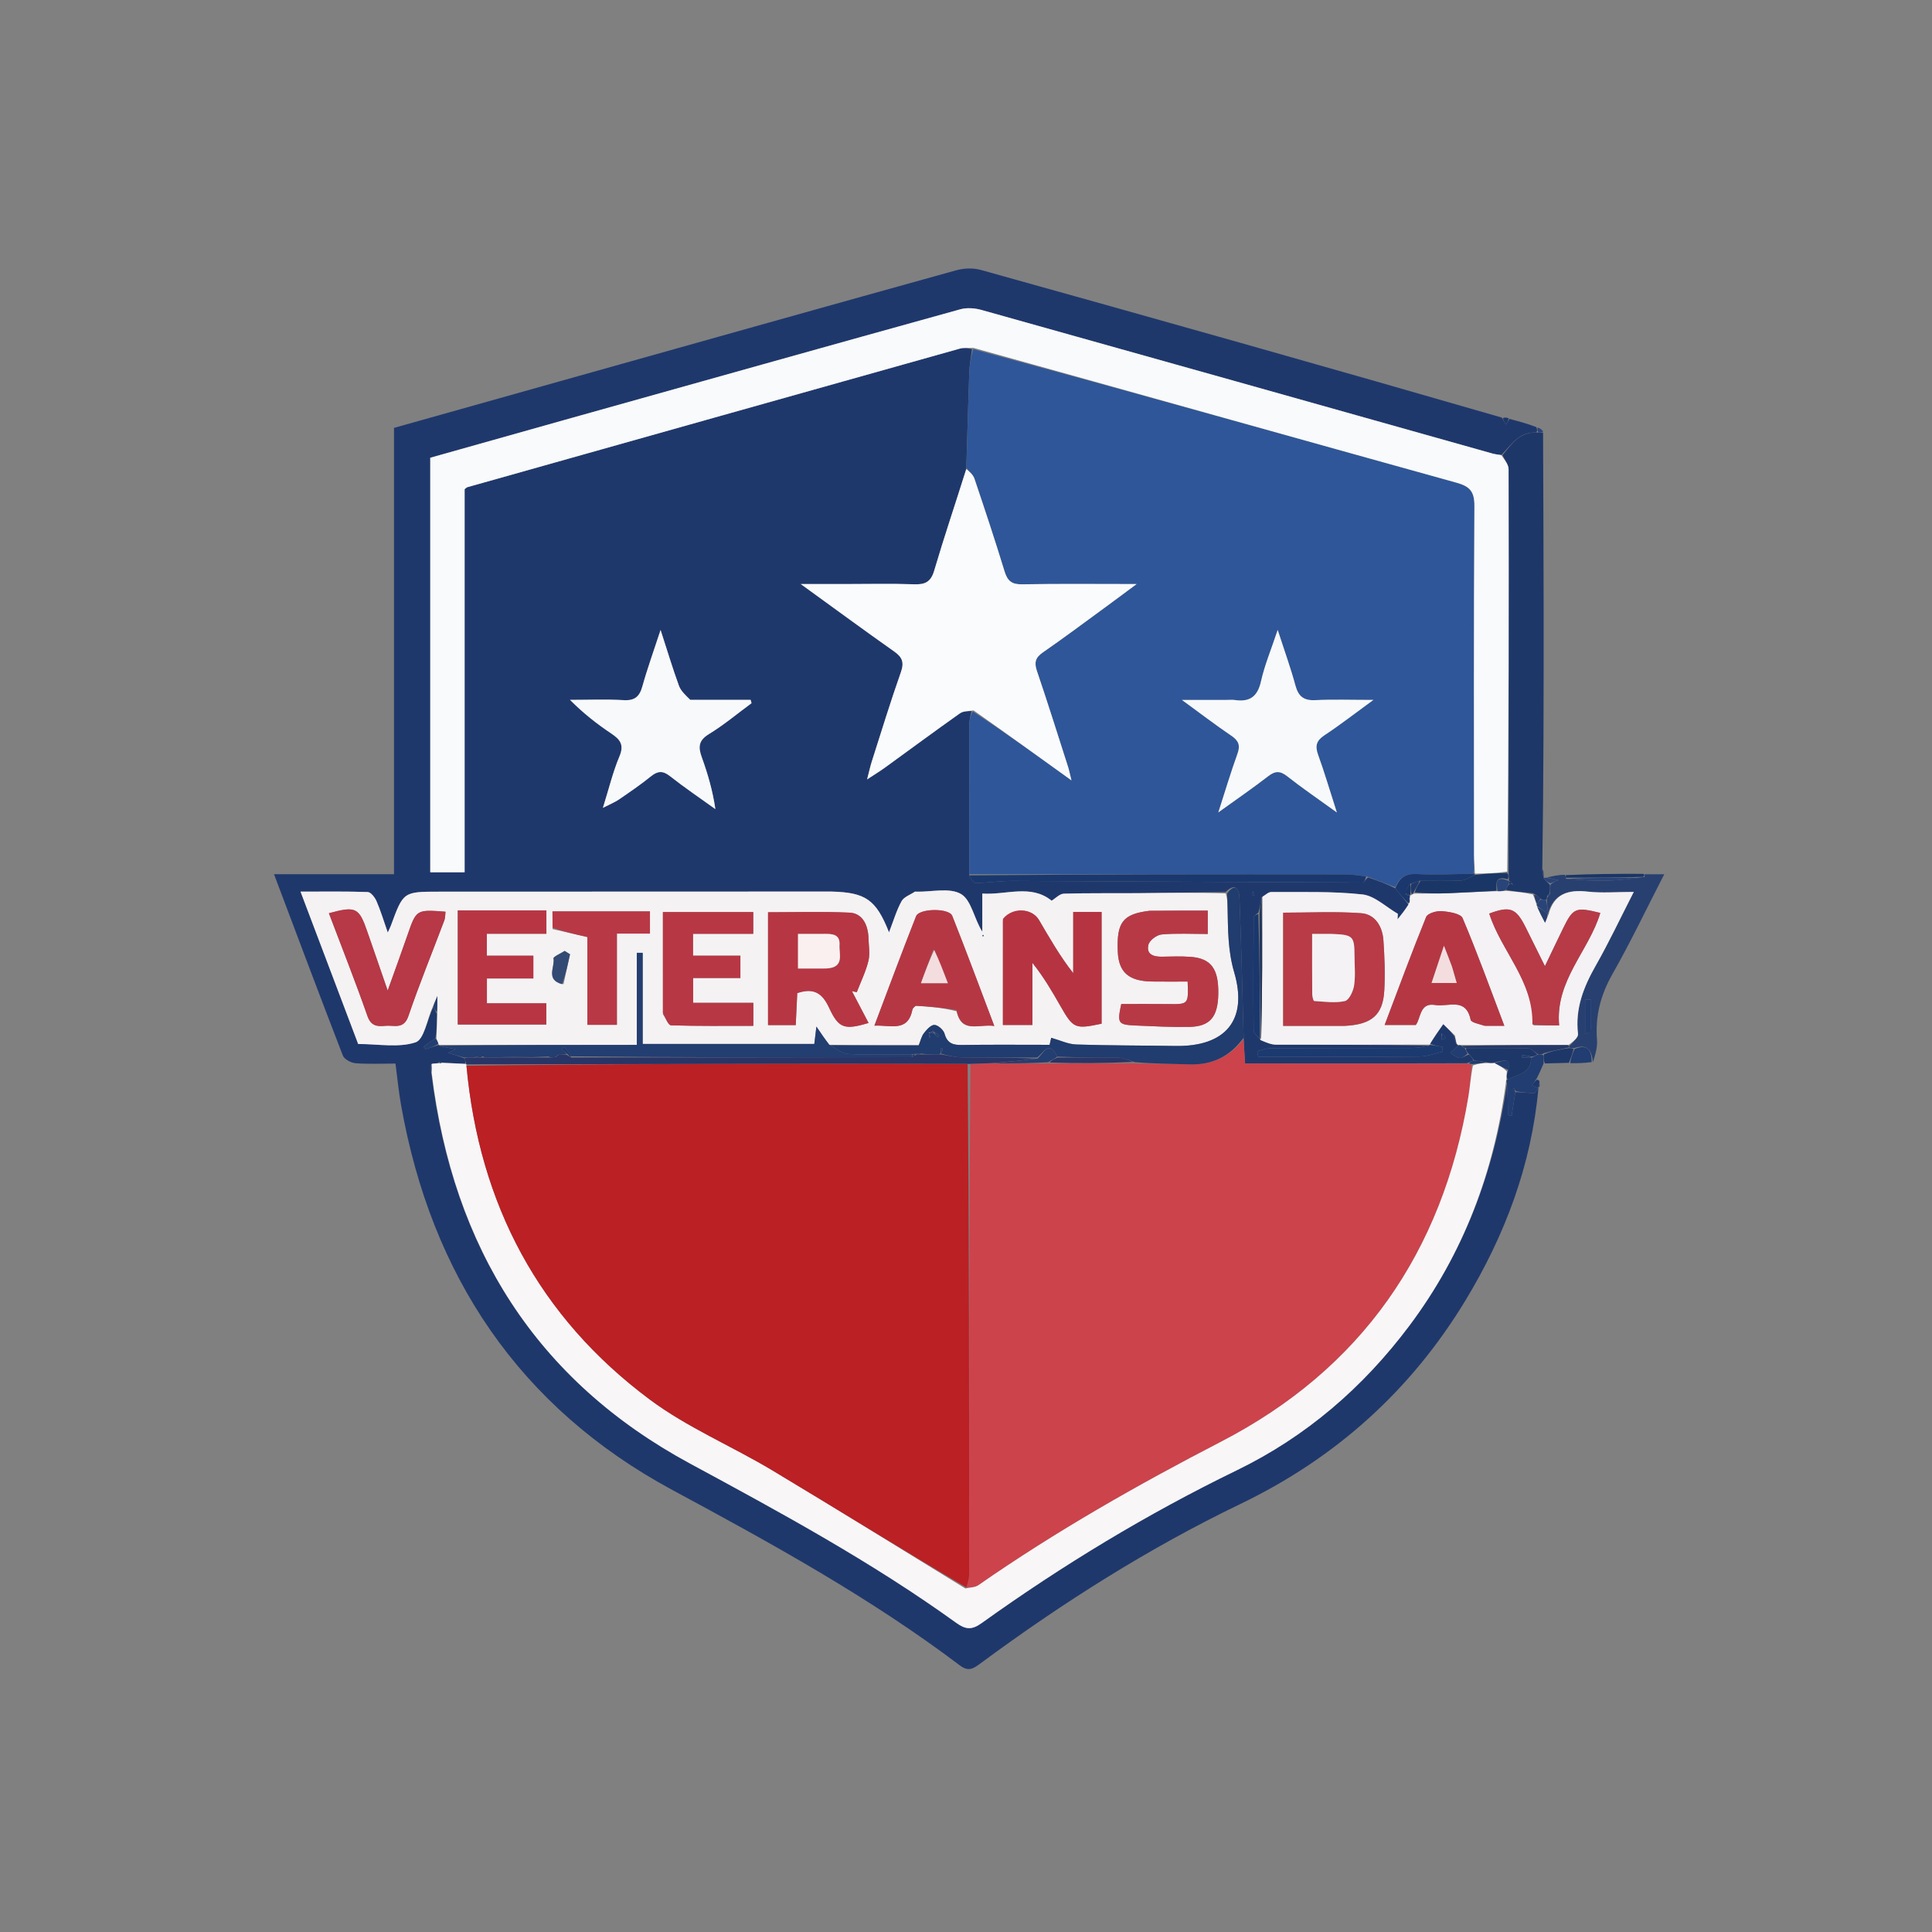 <svg version="1.1" id="Layer_1" xmlns="http://www.w3.org/2000/svg" xmlns:xlink="http://www.w3.org/1999/xlink" x="0px" y="0px"
	 width="100%" viewBox="0 0 612 612" enable-background="new 0 0 612 612" xml:space="preserve">
<rect x="0" y="0" width="612" height="612" fill="#808080" stroke="none"/>
<path fill="#1F386C" opacity="1" stroke="none" 
	d="
M487.332,344.666 
	C485.134,368.997 476.755,391.257 464.193,411.971 
	C446.901,440.482 423.109,461.867 392.997,476.375 
	C363.816,490.435 336.556,507.718 310.526,526.955 
	C308.39,528.533 306.825,529.646 304.069,527.565 
	C275.559,506.03 244.418,488.926 213.011,471.997 
	C164.488,445.843 136.61,404.109 127.034,350.003 
	C126.286,345.778 125.883,341.491 125.277,336.907 
	C120.884,336.907 116.722,337.117 112.603,336.792 
	C111.176,336.679 109.062,335.546 108.602,334.36 
	C101.28,315.458 94.175,296.472 86.801,276.922 
	C99.521,276.922 111.88,276.922 124.804,276.922 
	C124.804,229.513 124.804,182.619 124.804,135.543 
	C144.62,129.972 163.952,124.532 183.288,119.103 
	C223.148,107.911 263,96.692 302.894,85.619 
	C305.325,84.944 308.258,84.827 310.665,85.498 
	C365.594,100.817 420.482,116.281 475.697,132.264 
	C476.368,133.375 476.719,133.939 477.071,134.503 
	C477.415,133.896 477.76,133.289 478.105,132.683 
	C480.837,133.396 483.57,134.109 486.652,135.285 
	C487.007,136.161 487.012,136.574 486.592,136.991 
	C480.989,136.857 478.77,140.937 475.55,144.151 
	C474.333,143.979 473.502,143.871 472.703,143.647 
	C418.765,128.473 364.833,113.273 310.874,98.174 
	C308.775,97.587 306.25,97.406 304.185,97.978 
	C262.366,109.579 220.585,121.314 178.799,133.032 
	C164.583,137.019 150.375,141.036 136.291,145.003 
	C136.291,189.003 136.291,232.594 136.291,276.319 
	C139.973,276.319 143.371,276.319 147.177,276.319 
	C147.177,235.531 147.177,195.085 147.177,154.97 
	C147.715,154.543 147.826,154.392 147.968,154.352 
	C199.991,139.694 252.015,125.038 304.052,110.43 
	C305.279,110.086 306.656,110.28 307.897,110.623 
	C307.557,113.307 307.12,115.588 307.037,117.881 
	C306.675,127.98 306.415,138.083 306.089,148.563 
	C302.653,159.527 299.074,170.062 295.934,180.726 
	C294.87,184.339 293.072,185.207 289.585,185.085 
	C282.276,184.827 274.953,185.008 267.635,185.008 
	C263.457,185.008 259.278,185.008 253.65,185.008 
	C264.396,192.79 273.756,199.678 283.253,206.373 
	C285.821,208.184 286.474,209.814 285.371,212.939 
	C282.055,222.33 279.152,231.867 276.116,241.356 
	C275.661,242.779 275.355,244.25 274.67,246.895 
	C277.281,245.178 278.819,244.249 280.269,243.199 
	C288.207,237.447 296.089,231.617 304.089,225.953 
	C305.125,225.219 306.733,225.291 307.757,225.266 
	C307.294,227.015 307.026,228.489 307.024,229.963 
	C307.004,245.613 307.026,261.262 307.031,277.29 
	C307.691,278.382 308.368,279.72 309.023,279.709 
	C312.928,279.646 316.829,279.024 320.73,279.039 
	C357.697,279.184 394.663,279.425 431.629,279.557 
	C432.092,279.558 432.558,278.496 433.396,277.944 
	C436.513,278.98 439.257,280.002 442.006,281.405 
	C443.397,283.255 444.782,284.724 446.162,286.562 
	C445.008,288.358 443.86,289.785 442.711,291.213 
	C442.736,290.628 442.761,290.043 442.786,289.459 
	C439.055,287.321 435.481,283.761 431.561,283.328 
	C422.028,282.277 412.334,282.633 402.704,282.564 
	C401.772,282.557 400.833,283.534 399.635,284.309 
	C399.246,286.043 399.12,287.522 398.596,289.092 
	C397.827,289.681 397.132,290.177 397.128,290.678 
	C397.045,302.568 396.988,314.458 397.107,326.347 
	C397.116,327.289 398.438,328.217 399.337,329.486 
	C401.078,330.202 402.63,330.911 404.186,330.916 
	C420.448,330.976 436.711,330.922 452.703,331.222 
	C450.628,331.696 448.824,331.977 447.02,331.981 
	C432.199,332.017 417.378,331.974 402.557,332.044 
	C401.124,332.051 399.693,332.655 398.262,332.982 
	C398.36,333.57 398.458,334.159 398.557,334.747 
	C415.602,334.747 432.648,334.811 449.693,334.675 
	C452.135,334.656 454.569,333.675 457.006,333.139 
	C456.979,332.626 456.951,332.113 456.924,331.601 
	C455.584,331.381 454.244,331.162 453,330.575 
	C454.457,328.275 455.819,326.341 457.18,324.407 
	C458.416,325.611 459.652,326.815 460.652,328.229 
	C460.707,329.259 460.998,330.078 461.475,330.888 
	C461.661,330.878 461.981,331.071 461.78,331.315 
	C460.858,332.22 460.137,332.88 459.416,333.54 
	C460.405,334.108 461.35,334.995 462.397,335.139 
	C463.193,335.248 464.119,334.412 465.306,334.037 
	C466.087,334.703 466.549,335.33 466.738,335.982 
	C465.999,336.251 465.533,336.495 464.599,336.809 
	C440.925,336.879 417.719,336.879 394.405,336.879 
	C394.21,333.832 394.062,331.521 393.941,328.725 
	C393.544,313.526 393.2,298.807 392.608,284.099 
	C392.517,281.847 391.35,279.45 388.234,282.571 
	C378.796,282.663 369.786,282.839 360.776,282.923 
	C352.847,282.997 344.915,282.86 336.992,283.089 
	C335.669,283.127 334.387,284.552 333.125,285.314 
	C326.53,279.964 318.649,283.586 311.166,283.051 
	C311.166,287.499 311.166,291.321 311.166,295.142 
	C308.571,291.061 307.703,285.157 304.464,283.223 
	C300.871,281.078 295.113,282.558 290.298,282.461 
	C290.132,282.457 289.92,282.387 289.806,282.463 
	C288.349,283.436 286.329,284.114 285.579,285.484 
	C283.967,288.431 283.012,291.737 281.617,295.336 
	C277.498,284.947 274.205,282.694 263.379,282.423 
	C262.547,282.403 261.714,282.418 260.881,282.418 
	C220.254,282.43 179.626,282.44 138.999,282.458 
	C127.757,282.463 127.758,282.475 123.824,293.201 
	C123.661,293.646 123.437,294.068 122.837,295.393 
	C121.381,291.248 120.501,288.262 119.257,285.437 
	C118.739,284.262 117.474,282.608 116.497,282.573 
	C109.631,282.324 102.752,282.441 95.197,282.441 
	C101.562,299.263 107.534,315.047 113.459,330.706 
	C119.858,330.706 126.246,331.963 131.631,330.182 
	C134.368,329.277 135.298,322.906 137.24,319.111 
	C137.704,319.733 137.972,320.251 138.378,321.211 
	C138.426,324.091 138.337,326.529 137.921,328.982 
	C136.464,329.851 135.334,330.706 134.204,331.561 
	C134.412,331.825 134.62,332.089 134.828,332.353 
	C136.221,331.899 137.615,331.446 139.004,330.997 
	C139,331 139.005,330.992 139.24,331.266 
	C140.994,331.789 142.513,332.037 144.364,332.34 
	C143.359,332.831 142.648,333.179 141.945,333.522 
	C143.753,334.047 145.384,334.52 147.108,335.245 
	C147.364,335.991 147.527,336.486 147.263,336.961 
	C144.547,336.855 142.257,336.768 139.878,336.556 
	C139.475,336.259 139.225,336.337 138.66,336.742 
	C137.777,336.873 137.268,336.924 136.557,337.165 
	C136.424,338.208 136.492,339.061 136.688,340.342 
	C143.534,395.363 169.973,437.331 218.532,463.575 
	C247.412,479.182 276.161,494.792 302.812,514.003 
	C305.848,516.191 307.769,516.432 310.966,514.14 
	C336.568,495.785 363.419,479.516 391.795,465.728 
	C413.733,455.069 431.767,439.513 446.402,419.997 
	C463.58,397.092 473.301,371.229 477.377,343.291 
	C477.638,346.781 477.638,349.981 477.638,353.182 
	C478.04,353.276 478.441,353.371 478.842,353.466 
	C479.228,350.978 479.613,348.49 479.999,346.001 
	C480,346 480.002,345.999 480.329,345.951 
	C482.179,346.023 483.703,346.143 486.072,346.33 
	C485.978,346.454 486.655,345.56 487.332,344.666 
M218.238,221.68 
	C217.158,220.206 215.675,218.879 215.072,217.23 
	C213.113,211.876 211.476,206.404 209.252,199.554 
	C207.005,206.428 205.032,211.853 203.493,217.398 
	C202.587,220.661 201.1,221.987 197.567,221.785 
	C191.916,221.461 186.234,221.698 180.564,221.698 
	C184.825,225.993 189.134,229.343 193.657,232.373 
	C196.478,234.262 197.769,235.947 196.223,239.605 
	C194.156,244.496 192.915,249.736 190.983,255.9 
	C193.309,254.704 194.786,254.128 196.059,253.255 
	C199.486,250.902 202.934,248.555 206.163,245.946 
	C208.323,244.202 209.92,244.041 212.214,245.849 
	C216.869,249.515 221.795,252.837 226.61,256.3 
	C225.752,250.438 224.191,245.096 222.301,239.874 
	C221.145,236.678 221.226,234.57 224.561,232.538 
	C229.294,229.653 233.585,226.042 238.065,222.741 
	C237.968,222.393 237.871,222.044 237.774,221.695 
	C231.555,221.695 225.336,221.695 218.238,221.68 
M456.654,327.386 
	C456.643,328.036 456.632,328.685 456.621,329.335 
	C457.065,329.195 457.509,329.056 457.953,328.916 
	C457.704,328.371 457.456,327.826 456.654,327.386 
M396.798,282.39 
	C396.794,282.785 396.789,283.18 396.785,283.575 
	C396.949,283.577 397.256,283.589 397.256,283.578 
	C397.287,283.185 397.288,282.79 396.798,282.39 
z"/>
<path fill="#1D3769" opacity="1" stroke="none" 
	d="
M475.951,144.161 
	C478.77,140.937 480.989,136.857 486.888,136.996 
	C488.004,137.005 488.399,137.013 488.794,137.02 
	C488.858,155.123 488.96,173.226 488.976,191.329 
	C489.002,218.906 488.969,246.483 488.56,274.587 
	C488.452,276.063 488.745,277.014 489.039,277.964 
	C489.039,277.964 489,278 489.019,278.317 
	C489.692,279.089 490.347,279.545 491,280.378 
	C490.999,281.506 490.999,282.259 490.78,283.113 
	C490.289,283.41 490.111,283.67 490.018,284.254 
	C490.003,284.686 489.997,284.859 489.657,285.023 
	C488.879,285.009 488.435,285.004 487.95,284.676 
	C487.263,283.907 486.616,283.462 485.577,282.937 
	C482.45,282.632 479.714,282.406 476.996,281.86 
	C477.336,281.024 477.658,280.508 478.235,279.995 
	C478.66,279.998 478.83,279.999 479.054,280.139 
	C479.194,280.328 479.28,280.378 479.366,280.428 
	C479.244,280.285 479.122,280.143 478.892,279.782 
	C478.587,279.292 478.328,279.105 478.004,279.002 
	C478,279.001 477.999,278.993 477.987,278.577 
	C477.933,277.608 477.89,277.055 477.882,276.066 
	C477.931,233.303 477.965,190.976 477.874,148.649 
	C477.871,147.152 476.62,145.657 475.951,144.161 
z"/>
<path fill="#284070" opacity="1" stroke="none" 
	d="
M490.998,283.011 
	C490.999,282.259 490.999,281.506 491.177,280.184 
	C492.122,279.341 492.891,279.067 493.659,278.794 
	C492.43,278.519 491.201,278.245 489.972,277.971 
	C491.773,277.547 493.574,277.124 495.692,277.093 
	C496.008,277.672 496.006,277.858 496.068,278.37 
	C500.51,278.796 504.893,279.053 509.268,278.948 
	C513.174,278.855 517.071,278.362 520.978,277.766 
	C520.982,277.302 520.98,277.116 520.978,276.93 
	C522.875,276.93 524.772,276.93 527.188,276.93 
	C521.583,287.827 516.528,298.423 510.75,308.609 
	C506.999,315.22 505.283,321.912 505.888,329.43 
	C506.083,331.847 505.251,334.346 504.612,336.477 
	C504.156,332.691 502.913,330.613 498.653,332.009 
	C497.88,332.004 497.439,332.003 496.996,331.791 
	C496.995,331.581 496.994,331.16 497.414,331.057 
	C498.549,329.801 499.99,328.563 499.866,327.511 
	C498.917,319.491 501.641,312.622 505.51,305.824 
	C509.673,298.508 513.263,290.866 517.527,282.536 
	C512.074,282.536 507.439,282.947 502.907,282.436 
	C496.702,281.738 492.201,283.134 490.386,289.276 
	C490.166,287.555 490.078,286.293 489.99,285.032 
	C489.997,284.859 490.003,284.686 490.231,284.147 
	C490.717,283.583 490.899,283.326 490.998,283.011 
M504.001,326.006 
	C504.001,322.886 504.001,319.767 504.001,316.648 
	C503.374,316.654 502.746,316.66 502.119,316.667 
	C502.119,320.264 502.119,323.86 502.119,327.457 
	C502.74,327.253 503.36,327.049 504.001,326.006 
M522.483,279.586 
	C522.483,279.586 522.417,279.475 522.483,279.586 
z"/>
<path fill="#213D71" opacity="1" stroke="none" 
	d="
M479.999,346.002 
	C479.613,348.49 479.228,350.978 478.842,353.466 
	C478.441,353.371 478.04,353.276 477.638,353.182 
	C477.638,349.981 477.638,346.781 477.322,343.033 
	C477.07,342.321 477.136,342.157 477.587,341.992 
	C480.962,340.312 485.166,339.854 485,335 
	C485,335 485,334.999 485.299,334.98 
	C486.067,334.64 486.536,334.32 487.337,334 
	C488.11,334 488.552,333.999 488.995,334.356 
	C488.986,335.427 488.975,336.141 488.965,336.855 
	C488.35,338.307 487.735,339.758 486.786,341.635 
	C486.062,342.637 485.671,343.214 485.281,343.791 
	C485.946,344.091 486.611,344.392 487.276,344.692 
	C487.276,344.692 487.315,344.718 487.323,344.692 
	C486.655,345.56 485.978,346.454 486.072,346.33 
	C483.703,346.143 482.179,346.023 480.316,345.71 
	C479.859,345.241 479.741,344.965 479.623,344.689 
	C479.499,344.776 479.375,344.863 479.251,344.951 
	C479.5,345.301 479.749,345.652 479.999,346.002 
z"/>
<path fill="#1D3769" opacity="1" stroke="none" 
	d="
M489.412,336.865 
	C488.975,336.141 488.986,335.427 489.079,333.971 
	C491.774,332.82 494.386,332.411 496.998,332.001 
	C497.439,332.003 497.88,332.004 498.464,332.284 
	C498.066,333.932 497.525,335.302 496.984,336.671 
	C494.609,336.739 492.234,336.807 489.412,336.865 
z"/>
<path fill="#213D71" opacity="1" stroke="none" 
	d="
M497.417,336.772 
	C497.525,335.302 498.066,333.932 498.795,332.288 
	C502.913,330.613 504.156,332.691 504.197,336.421 
	C501.989,336.754 499.92,336.813 497.417,336.772 
z"/>
<path fill="#1A3666" opacity="1" stroke="none" 
	d="
M520.523,276.814 
	C520.98,277.116 520.982,277.302 520.513,277.756 
	C512.03,278.03 504.017,278.037 496.005,278.044 
	C496.006,277.858 496.008,277.672 496.017,277.207 
	C504.04,276.852 512.054,276.775 520.523,276.814 
z"/>
<path fill="#294478" opacity="1" stroke="none" 
	d="
M489.738,278.021 
	C491.201,278.245 492.43,278.519 493.659,278.794 
	C492.891,279.067 492.122,279.341 491.178,279.808 
	C490.347,279.545 489.692,279.089 489.039,278.298 
	C489.04,277.963 489.505,278.07 489.738,278.021 
z"/>
<path fill="#1D3769" opacity="1" stroke="none" 
	d="
M477.899,132.482 
	C477.76,133.289 477.415,133.896 477.071,134.503 
	C476.719,133.939 476.368,133.375 476.009,132.473 
	C476.566,132.184 477.13,132.233 477.899,132.482 
z"/>
<path fill="#1F386C" opacity="1" stroke="none" 
	d="
M487.256,344.677 
	C486.611,344.392 485.946,344.091 485.281,343.791 
	C485.671,343.214 486.062,342.637 486.832,341.991 
	C487.469,342.126 487.726,342.331 487.674,342.99 
	C487.346,343.836 487.327,344.227 487.308,344.618 
	C487.308,344.618 487.236,344.663 487.256,344.677 
z"/>
<path fill="#294478" opacity="1" stroke="none" 
	d="
M489.063,277.589 
	C488.745,277.014 488.452,276.063 488.48,275.048 
	C488.897,275.727 488.992,276.47 489.063,277.589 
z"/>
<path fill="#294478" opacity="1" stroke="none" 
	d="
M488.857,136.693 
	C488.399,137.013 488.004,137.005 487.313,136.993 
	C487.012,136.574 487.007,136.161 486.998,135.437 
	C487.637,135.54 488.279,135.954 488.857,136.693 
z"/>
<path fill="#213D71" opacity="1" stroke="none" 
	d="
M487.548,344.43 
	C487.327,344.227 487.346,343.836 487.585,343.235 
	C487.799,343.431 487.794,343.836 487.548,344.43 
z"/>
<path fill="#2F5698" opacity="1" stroke="none" 
	d="
M307.037,276.911 
	C307.026,261.262 307.004,245.613 307.024,229.963 
	C307.026,228.489 307.294,227.015 308.093,225.322 
	C318.671,232.256 328.595,239.409 339.414,247.207 
	C338.869,245.024 338.661,243.936 338.325,242.889 
	C335.074,232.759 331.894,222.605 328.47,212.534 
	C327.56,209.858 327.987,208.303 330.319,206.688 
	C336.611,202.332 342.748,197.753 348.931,193.241 
	C352.33,190.761 355.697,188.237 360.059,185.007 
	C347.052,185.007 335.422,184.876 323.798,185.091 
	C320.532,185.152 319.153,184.056 318.225,181.016 
	C315.217,171.162 311.967,161.38 308.671,151.618 
	C308.237,150.333 306.989,149.323 306.118,148.185 
	C306.415,138.083 306.675,127.98 307.037,117.881 
	C307.12,115.588 307.557,113.307 308.276,110.597 
	C359.611,124.451 410.488,138.778 461.418,152.914 
	C465.646,154.088 467.077,155.739 467.049,160.305 
	C466.817,197.104 466.91,233.906 466.924,270.707 
	C466.925,272.698 467.11,274.69 466.734,276.772 
	C460.448,276.896 454.623,277.181 448.83,276.868 
	C445.307,276.678 443.268,277.977 442,281.024 
	C439.257,280.002 436.513,278.98 433.093,277.658 
	C430.102,277.226 427.79,276.981 425.476,276.979 
	C385.997,276.938 346.517,276.928 307.037,276.911 
M387.773,221.725 
	C383.751,221.725 379.729,221.725 374.409,221.725 
	C380.43,226.116 385.158,229.744 390.085,233.078 
	C392.412,234.652 392.944,236.164 391.975,238.833 
	C389.901,244.546 388.175,250.386 385.93,257.339 
	C391.877,253.055 396.922,249.603 401.745,245.865 
	C403.996,244.121 405.561,244.169 407.798,245.934 
	C412.523,249.66 417.512,253.051 423.478,257.365 
	C421.232,250.381 419.556,244.676 417.538,239.095 
	C416.515,236.267 416.986,234.597 419.563,232.896 
	C424.454,229.667 429.091,226.051 435.043,221.715 
	C427.834,221.715 422.229,221.513 416.648,221.786 
	C413.014,221.964 411.296,220.631 410.355,217.144 
	C408.861,211.606 406.891,206.197 404.737,199.541 
	C402.647,205.824 400.581,210.728 399.443,215.839 
	C398.356,220.714 395.829,222.449 391.136,221.742 
	C390.323,221.62 389.476,221.725 387.773,221.725 
z"/>
<path fill="#CC434B" opacity="1" stroke="none" 
	d="
M393.915,329.21 
	C394.062,331.521 394.21,333.832 394.405,336.879 
	C417.719,336.879 440.925,336.879 464.879,336.916 
	C465.817,337.015 466.007,337.078 466.189,337.578 
	C465.841,341.155 465.658,344.32 465.139,347.429 
	C456.927,396.664 431.257,433.695 386.822,456.677 
	C360.294,470.398 334.448,485.083 309.939,502.135 
	C308.845,502.896 307.186,502.845 306.115,502.88 
	C306.634,501.298 306.996,500.008 306.996,498.717 
	C307.009,444.859 306.989,391.001 307.414,337.078 
	C309.932,336.935 312.008,336.856 314.54,336.846 
	C320.662,336.866 326.328,336.816 332.457,336.841 
	C341.611,336.864 350.302,336.813 359.457,336.83 
	C365.53,336.978 371.142,336.974 376.747,337.159 
	C383.841,337.393 389.536,334.762 393.915,329.21 
z"/>
<path fill="#F5F2F3" opacity="1" stroke="none" 
	d="
M137.045,319.006 
	C135.298,322.906 134.368,329.277 131.631,330.182 
	C126.246,331.963 119.858,330.706 113.459,330.706 
	C107.534,315.047 101.562,299.263 95.197,282.441 
	C102.752,282.441 109.631,282.324 116.497,282.573 
	C117.474,282.608 118.739,284.262 119.257,285.437 
	C120.501,288.262 121.381,291.248 122.837,295.393 
	C123.437,294.068 123.661,293.646 123.824,293.201 
	C127.758,282.475 127.757,282.463 138.999,282.458 
	C179.626,282.44 220.254,282.43 260.881,282.418 
	C261.714,282.418 262.547,282.403 263.379,282.423 
	C274.205,282.694 277.498,284.947 281.617,295.336 
	C283.012,291.737 283.967,288.431 285.579,285.484 
	C286.329,284.114 288.349,283.436 289.806,282.463 
	C289.92,282.387 290.132,282.457 290.298,282.461 
	C295.113,282.558 300.871,281.078 304.464,283.223 
	C307.703,285.157 308.571,291.061 311.166,295.142 
	C311.166,291.321 311.166,287.499 311.166,283.051 
	C318.649,283.586 326.53,279.964 333.125,285.314 
	C334.387,284.552 335.669,283.127 336.992,283.089 
	C344.915,282.86 352.847,282.997 360.776,282.923 
	C369.786,282.839 378.796,282.663 388.292,282.992 
	C388.806,284.787 388.832,286.116 388.861,287.445 
	C389.012,294.336 388.92,301.044 390.951,307.974 
	C395.405,323.17 388.182,331.601 372.324,331.335 
	C361.859,331.159 351.387,331.213 340.929,330.866 
	C338.356,330.781 335.823,329.534 332.994,328.744 
	C333.015,328.651 332.758,329.774 332.484,330.967 
	C322.954,330.967 313.814,330.878 304.677,331.02 
	C301.833,331.065 300.051,330.471 299.197,327.425 
	C298.862,326.23 297.137,324.702 295.998,324.663 
	C294.9,324.624 293.548,326.157 292.667,327.281 
	C291.898,328.262 291.629,329.635 291.026,331.112 
	C281.59,331.112 272.296,331.112 262.701,330.946 
	C261.257,329.092 260.114,327.403 258.615,325.191 
	C258.328,327.56 258.138,329.129 257.949,330.686 
	C239.978,330.686 222.231,330.686 203.585,330.686 
	C203.585,320.907 203.585,311.368 203.585,301.828 
	C202.965,301.827 202.345,301.826 201.725,301.826 
	C201.725,311.368 201.725,320.91 201.725,330.992 
	C180.181,330.992 159.593,330.992 139.005,330.992 
	C139.005,330.992 139,331 138.873,330.66 
	C138.58,329.869 138.414,329.418 138.248,328.968 
	C138.337,326.529 138.426,324.091 138.531,320.906 
	C138.547,319.079 138.547,317.998 138.547,315.534 
	C137.701,317.49 137.373,318.248 137.045,319.006 
M275.047,296.029 
	C274.675,292.323 272.834,289.267 269.099,289.096 
	C260.555,288.707 251.981,288.973 243.292,288.973 
	C243.292,301.004 243.292,312.731 243.292,324.718 
	C246.304,324.718 249.036,324.718 252.066,324.718 
	C252.238,321.094 252.397,317.71 252.545,314.591 
	C257.888,312.77 260.548,314.718 262.646,319.257 
	C265.684,325.833 267.559,326.289 275.137,324.051 
	C273.368,320.669 271.618,317.323 269.868,313.977 
	C270.38,314.082 270.892,314.187 271.403,314.292 
	C272.671,310.992 274.273,307.772 275.093,304.364 
	C275.659,302.016 275.144,299.407 275.047,296.029 
M317.689,291.575 
	C317.689,302.515 317.689,313.456 317.689,324.684 
	C320.931,324.684 323.661,324.684 327.036,324.684 
	C327.036,317.977 327.036,311.49 327.036,305.004 
	C330.598,309.446 333.247,314.009 335.864,318.592 
	C339.995,325.826 340.493,326.057 348.952,324.28 
	C348.952,312.598 348.952,300.874 348.952,288.875 
	C345.925,288.875 343.209,288.875 339.961,288.875 
	C339.961,295.536 339.961,301.899 339.961,308.262 
	C335.691,302.822 332.459,297.106 329.132,291.446 
	C326.903,287.656 320.758,287.24 317.689,291.575 
M363.833,288.54 
	C355.647,289.565 353.683,292.167 354.079,301.466 
	C354.357,307.979 357.544,310.799 364.872,310.917 
	C368.661,310.978 372.451,310.928 376.21,310.928 
	C376.49,318.18 376.49,318.142 369.969,318.061 
	C365.03,317.999 360.091,318.048 355.179,318.048 
	C353.86,324.177 354.119,324.616 359.802,324.854 
	C365.449,325.091 371.106,325.409 376.751,325.291 
	C383.315,325.153 385.773,322.162 385.916,314.918 
	C386.075,306.908 383.644,303.563 377.072,303.095 
	C374.093,302.882 371.086,302.991 368.094,303.051 
	C365.405,303.105 363.031,302.326 363.785,299.266 
	C364.128,297.87 366.429,296.144 367.97,296.006 
	C372.717,295.582 377.525,295.851 382.584,295.851 
	C382.584,293.281 382.584,291.197 382.584,288.454 
	C376.509,288.454 370.565,288.454 363.833,288.54 
M209.993,321.283 
	C210.852,322.507 211.678,324.766 212.575,324.794 
	C221.171,325.063 229.779,324.955 238.634,324.955 
	C238.634,322.387 238.634,320.339 238.634,317.667 
	C232.126,317.667 225.901,317.667 219.56,317.667 
	C219.56,314.83 219.56,312.624 219.56,309.803 
	C224.804,309.803 229.684,309.803 234.534,309.803 
	C234.534,307.246 234.534,305.317 234.534,302.742 
	C229.385,302.742 224.513,302.742 219.523,302.742 
	C219.523,300.175 219.523,298.267 219.523,295.804 
	C226.056,295.804 232.282,295.804 238.606,295.804 
	C238.606,293.16 238.606,291.08 238.606,288.913 
	C228.955,288.913 219.611,288.913 209.988,288.913 
	C209.988,299.731 209.988,310.029 209.993,321.283 
M161.461,288.396 
	C156.006,288.396 150.552,288.396 145.013,288.396 
	C145.013,300.864 145.013,312.728 145.013,324.543 
	C154.654,324.543 163.851,324.543 173.05,324.543 
	C173.05,322.17 173.05,320.245 173.05,317.819 
	C166.672,317.819 160.594,317.819 154.237,317.819 
	C154.237,315.084 154.237,312.853 154.237,309.947 
	C159.253,309.947 164.128,309.947 168.946,309.947 
	C168.946,307.318 168.946,305.371 168.946,302.744 
	C163.868,302.744 159.004,302.744 154.223,302.744 
	C154.223,300.125 154.223,298.2 154.223,295.789 
	C160.605,295.789 166.693,295.789 173.082,295.789 
	C173.082,293.223 173.082,291.151 173.082,288.397 
	C169.337,288.397 165.89,288.397 161.461,288.396 
M303.078,320.348 
	C304.542,327.568 310.053,324.27 314.963,325 
	C310.398,312.96 306.164,301.475 301.64,290.106 
	C300.636,287.584 291.181,287.71 290.182,290.239 
	C285.692,301.606 281.457,313.073 276.98,324.901 
	C282.072,324.628 287.572,327.097 289.02,319.862 
	C289.121,319.359 289.883,318.588 290.3,318.612 
	C294.486,318.845 298.663,319.218 303.078,320.348 
M116.355,295.169 
	C113.735,287.435 112.781,286.952 104.183,289.282 
	C108.294,300.14 112.568,310.909 116.389,321.835 
	C117.543,325.133 119.596,325.189 122.114,324.945 
	C124.802,324.684 127.885,326.215 129.376,321.845 
	C132.856,311.645 136.95,301.655 140.747,291.562 
	C141.064,290.718 141.007,289.734 141.126,288.799 
	C131.851,288.085 131.881,288.096 129.051,296.278 
	C127.159,301.749 125.165,307.186 122.808,313.78 
	C120.435,306.877 118.548,301.387 116.355,295.169 
M175.05,294.304 
	C178.512,295.097 181.973,295.891 186.064,296.828 
	C186.064,305.84 186.064,315.209 186.064,324.642 
	C189.377,324.642 192.101,324.642 195.415,324.642 
	C195.415,314.941 195.415,305.565 195.415,295.742 
	C199.265,295.742 202.524,295.742 205.886,295.742 
	C205.886,293.177 205.886,291.091 205.886,288.708 
	C195.553,288.708 185.5,288.708 175.009,288.708 
	C175.009,290.491 175.009,291.954 175.05,294.304 
M178.505,311.758 
	C179.191,308.601 179.877,305.444 180.563,302.287 
	C180,301.934 179.436,301.581 178.873,301.227 
	C177.63,302.032 175.236,303.047 175.339,303.607 
	C175.843,306.372 172.7,310.33 178.505,311.758 
M311.343,296.692 
	C311.433,296.603 311.589,296.518 311.596,296.423 
	C311.603,296.328 311.461,296.221 311.385,296.12 
	C311.294,296.209 311.203,296.298 311.343,296.692 
z"/>
<path fill="#F8FAFB" opacity="1" stroke="none" 
	d="
M467.21,276.681 
	C467.11,274.69 466.925,272.698 466.924,270.707 
	C466.91,233.906 466.817,197.104 467.049,160.305 
	C467.077,155.739 465.646,154.088 461.418,152.914 
	C410.488,138.778 359.611,124.451 308.342,110.199 
	C306.656,110.28 305.279,110.086 304.052,110.43 
	C252.015,125.038 199.991,139.694 147.968,154.352 
	C147.826,154.392 147.715,154.543 147.177,154.97 
	C147.177,195.085 147.177,235.531 147.177,276.319 
	C143.371,276.319 139.973,276.319 136.291,276.319 
	C136.291,232.594 136.291,189.003 136.291,145.003 
	C150.375,141.036 164.583,137.019 178.799,133.032 
	C220.585,121.314 262.366,109.579 304.185,97.978 
	C306.25,97.406 308.775,97.587 310.874,98.174 
	C364.833,113.273 418.765,128.473 472.703,143.647 
	C473.502,143.871 474.333,143.979 475.55,144.151 
	C476.62,145.657 477.871,147.152 477.874,148.649 
	C477.965,190.976 477.931,233.303 477.438,276.104 
	C473.694,276.642 470.428,276.706 467.183,276.752 
	C467.203,276.734 467.21,276.681 467.21,276.681 
z"/>
<path fill="#F8F6F7" opacity="1" stroke="none" 
	d="
M305.79,503.172 
	C307.186,502.845 308.845,502.896 309.939,502.135 
	C334.448,485.083 360.294,470.398 386.822,456.677 
	C431.257,433.695 456.927,396.664 465.139,347.429 
	C465.658,344.32 465.841,341.155 466.58,337.509 
	C468.296,336.886 469.613,336.771 471.281,336.742 
	C472.106,336.771 472.58,336.714 473.458,336.746 
	C475.057,337.56 476.254,338.287 477.335,339.374 
	C477.212,340.487 477.207,341.24 477.202,341.993 
	C477.136,342.157 477.07,342.321 477.06,342.743 
	C473.301,371.229 463.58,397.092 446.402,419.997 
	C431.767,439.513 413.733,455.069 391.795,465.728 
	C363.419,479.516 336.568,495.785 310.966,514.14 
	C307.769,516.432 305.848,516.191 302.812,514.003 
	C276.161,494.792 247.412,479.182 218.532,463.575 
	C169.973,437.331 143.534,395.363 136.76,339.98 
	C136.723,338.451 136.741,337.713 136.76,336.975 
	C137.268,336.924 137.777,336.873 138.892,336.824 
	C139.499,336.826 139.968,336.681 139.968,336.681 
	C142.257,336.768 144.547,336.855 147.274,337.011 
	C147.711,337.079 147.776,337.153 147.757,337.589 
	C151.823,381.566 170.764,417.204 205.846,443.343 
	C217.724,452.194 231.787,458.064 244.59,465.733 
	C265.105,478.022 285.401,490.674 305.79,503.172 
z"/>
<path fill="#FAFBFC" opacity="1" stroke="none" 
	d="
M306.089,148.563 
	C306.989,149.323 308.237,150.333 308.671,151.618 
	C311.967,161.38 315.217,171.162 318.225,181.016 
	C319.153,184.056 320.532,185.152 323.798,185.091 
	C335.422,184.876 347.052,185.007 360.059,185.007 
	C355.697,188.237 352.33,190.761 348.931,193.241 
	C342.748,197.753 336.611,202.332 330.319,206.688 
	C327.987,208.303 327.56,209.858 328.47,212.534 
	C331.894,222.605 335.074,232.759 338.325,242.889 
	C338.661,243.936 338.869,245.024 339.414,247.207 
	C328.595,239.409 318.671,232.256 308.411,225.047 
	C306.733,225.291 305.125,225.219 304.089,225.953 
	C296.089,231.617 288.207,237.447 280.269,243.199 
	C278.819,244.249 277.281,245.178 274.67,246.895 
	C275.355,244.25 275.661,242.779 276.116,241.356 
	C279.152,231.867 282.055,222.33 285.371,212.939 
	C286.474,209.814 285.821,208.184 283.253,206.373 
	C273.756,199.678 264.396,192.79 253.65,185.008 
	C259.278,185.008 263.457,185.008 267.635,185.008 
	C274.953,185.008 282.276,184.827 289.585,185.085 
	C293.072,185.207 294.87,184.339 295.934,180.726 
	C299.074,170.062 302.653,159.527 306.089,148.563 
z"/>
<path fill="#F4F2F4" opacity="1" stroke="none" 
	d="
M490.518,289.735 
	C492.201,283.134 496.702,281.738 502.907,282.436 
	C507.439,282.947 512.074,282.536 517.527,282.536 
	C513.263,290.866 509.673,298.508 505.51,305.824 
	C501.641,312.622 498.917,319.491 499.866,327.511 
	C499.99,328.563 498.549,329.801 496.953,330.97 
	C485.052,331.027 474.033,331.067 462.758,331.033 
	C462.328,330.997 462.155,331.034 461.981,331.071 
	C461.981,331.071 461.661,330.878 461.428,330.524 
	C461.093,329.453 460.99,328.736 460.887,328.019 
	C459.652,326.815 458.416,325.611 457.18,324.407 
	C455.819,326.341 454.457,328.275 453.037,330.598 
	C452.979,330.988 452.974,330.9 452.974,330.9 
	C436.711,330.922 420.448,330.976 404.186,330.916 
	C402.63,330.911 401.078,330.202 399.323,329.474 
	C399.121,329.128 399.128,329.15 399.501,328.912 
	C399.881,313.801 399.889,298.928 399.897,284.054 
	C400.833,283.534 401.772,282.557 402.704,282.564 
	C412.334,282.633 422.028,282.277 431.561,283.328 
	C435.481,283.761 439.055,287.321 442.786,289.459 
	C442.761,290.043 442.736,290.628 442.711,291.213 
	C443.86,289.785 445.008,288.358 446.144,286.545 
	C446.131,286.159 446.141,286.199 446.427,286.04 
	C446.637,285.354 446.56,284.828 446.576,284.194 
	C446.668,284.088 446.603,283.813 446.577,283.773 
	C446.551,283.734 446.602,283.671 446.632,283.674 
	C446.662,283.678 446.73,283.625 447.006,283.57 
	C447.393,283.363 447.504,283.212 447.995,283.057 
	C451.812,283.024 455.252,283.077 458.686,282.947 
	C463.799,282.753 468.908,282.43 474.378,282.288 
	C475.484,282.337 476.231,282.259 476.979,282.181 
	C479.714,282.406 482.45,282.632 485.556,283.324 
	C486.214,284.735 486.502,285.681 486.772,286.743 
	C486.753,286.858 486.94,287 486.977,287.34 
	C487.715,289.018 488.415,290.356 489.423,292.281 
	C489.993,290.919 490.235,290.34 490.484,289.749 
	C490.49,289.736 490.518,289.735 490.518,289.735 
M426.182,324.963 
	C434.497,324.546 438.069,321.527 438.5,313.768 
	C438.794,308.478 438.595,303.134 438.223,297.842 
	C437.918,293.515 435.622,289.61 431.217,289.282 
	C423.029,288.673 414.764,289.108 406.473,289.108 
	C406.473,300.998 406.473,312.851 406.473,324.965 
	C412.986,324.965 419.118,324.965 426.182,324.963 
M470.621,324.952 
	C472.353,324.952 474.085,324.952 476.529,324.952 
	C471.995,313.012 467.959,301.793 463.308,290.836 
	C462.687,289.372 458.984,288.8 456.647,288.623 
	C455.018,288.5 452.226,289.328 451.762,290.466 
	C447.219,301.636 443.055,312.96 438.614,324.688 
	C442.333,324.688 445.409,324.688 448.474,324.688 
	C448.663,324.381 448.865,324.127 448.99,323.839 
	C450.117,321.226 450.315,317.617 454.638,318.356 
	C458.69,319.049 464.356,315.778 465.861,323.047 
	C466.04,323.91 468.405,324.321 470.621,324.952 
M485.779,324.813 
	C488.381,324.813 490.983,324.813 493.891,324.813 
	C492.578,310.586 503.325,301.238 506.928,289.187 
	C499.119,287.255 498.322,287.578 495.18,294.005 
	C493.368,297.71 491.601,301.437 489.385,306.045 
	C487.065,301.374 485.173,297.554 483.273,293.737 
	C480.235,287.636 478.357,286.93 471.746,289.39 
	C475.509,301.264 485.762,310.661 485.779,324.813 
z"/>
<path fill="#F8F9FA" opacity="1" stroke="none" 
	d="
M218.678,221.688 
	C225.336,221.695 231.555,221.695 237.774,221.695 
	C237.871,222.044 237.968,222.393 238.065,222.741 
	C233.585,226.042 229.294,229.653 224.561,232.538 
	C221.226,234.57 221.145,236.678 222.301,239.874 
	C224.191,245.096 225.752,250.438 226.61,256.3 
	C221.795,252.837 216.869,249.515 212.214,245.849 
	C209.92,244.041 208.323,244.202 206.163,245.946 
	C202.934,248.555 199.486,250.902 196.059,253.255 
	C194.786,254.128 193.309,254.704 190.983,255.9 
	C192.915,249.736 194.156,244.496 196.223,239.605 
	C197.769,235.947 196.478,234.262 193.657,232.373 
	C189.134,229.343 184.825,225.993 180.564,221.698 
	C186.234,221.698 191.916,221.461 197.567,221.785 
	C201.1,221.987 202.587,220.661 203.493,217.398 
	C205.032,211.853 207.005,206.428 209.252,199.554 
	C211.476,206.404 213.113,211.876 215.072,217.23 
	C215.675,218.879 217.158,220.206 218.678,221.688 
z"/>
<path fill="#213C6E" opacity="1" stroke="none" 
	d="
M263.001,331.112 
	C272.296,331.112 281.59,331.112 291.026,331.112 
	C291.629,329.635 291.898,328.262 292.667,327.281 
	C293.548,326.157 294.9,324.624 295.998,324.663 
	C297.137,324.702 298.862,326.23 299.197,327.425 
	C300.051,330.471 301.833,331.065 304.677,331.02 
	C313.814,330.878 322.954,330.967 332.484,330.967 
	C332.758,329.774 333.015,328.651 332.994,328.744 
	C335.823,329.534 338.356,330.781 340.929,330.866 
	C351.387,331.213 361.859,331.159 372.324,331.335 
	C388.182,331.601 395.405,323.17 390.951,307.974 
	C388.92,301.044 389.012,294.336 388.861,287.445 
	C388.832,286.116 388.806,284.787 388.721,283.036 
	C391.35,279.45 392.517,281.847 392.608,284.099 
	C393.2,298.807 393.544,313.526 393.941,328.725 
	C389.536,334.762 383.841,337.393 376.747,337.159 
	C371.142,336.974 365.53,336.978 359.345,336.456 
	C357.251,335.675 355.739,335.07 354.216,335.044 
	C347.811,334.934 341.403,334.997 334.892,334.723 
	C332.356,329.325 330.786,333.301 328.531,334.998 
	C320.263,334.998 312.461,335.071 304.663,334.952 
	C302.44,334.919 300.226,334.331 298.243,333.828 
	C298.513,333.119 298.548,332.58 298.582,332.04 
	C298.424,332.038 298.265,332.036 298.106,332.033 
	C298.07,332.686 298.035,333.339 297.634,334.033 
	C295.499,334.052 293.73,334.03 291.789,333.752 
	C290.743,333.662 289.869,333.827 288.527,333.995 
	C281.576,333.999 275.081,334.216 268.617,333.868 
	C266.701,333.765 264.871,332.075 263.001,331.112 
M295.091,327.111 
	C295.391,327.077 295.692,327.042 296.068,327.576 
	C296.375,327.896 296.681,328.217 296.988,328.537 
	C297.169,328.327 297.35,328.117 297.532,327.906 
	C297.022,327.602 296.513,327.298 295.615,326.638 
	C295.155,326.833 294.695,327.029 294.311,327.15 
	C294.311,327.15 294.485,327.107 294.309,327.72 
	C294.309,328.084 294.309,328.448 294.309,328.812 
	C294.441,328.793 294.574,328.773 294.706,328.753 
	C294.587,328.24 294.468,327.726 294.277,327.26 
	C294.277,327.26 294.193,327.242 295.091,327.111 
z"/>
<path fill="#233E71" opacity="1" stroke="none" 
	d="
M262.701,330.946 
	C264.871,332.075 266.701,333.765 268.617,333.868 
	C275.081,334.216 281.576,333.999 288.53,334 
	C289.002,334.002 289.009,334.009 289.004,334.25 
	C288.998,334.492 288.99,334.974 288.522,334.981 
	C252.375,334.984 216.696,334.98 181.006,334.619 
	C180.199,333.387 179.403,332.511 178.607,331.636 
	C178.37,331.858 178.133,332.08 177.895,332.302 
	C178.59,332.869 179.285,333.436 179.609,334.005 
	C178.496,334.007 177.754,334.008 176.79,334.111 
	C176.292,334.41 176.101,334.669 175.663,334.991 
	C174.889,334.991 174.446,334.991 173.708,334.696 
	C167.273,334.598 161.135,334.794 154.664,334.991 
	C153.89,334.99 153.448,334.989 152.954,334.655 
	C151.933,334.544 150.963,334.767 149.62,334.992 
	C148.503,334.994 147.759,334.994 147.015,334.994 
	C145.384,334.52 143.753,334.047 141.945,333.522 
	C142.648,333.179 143.359,332.831 144.364,332.34 
	C142.513,332.037 140.994,331.789 139.24,331.266 
	C159.593,330.992 180.181,330.992 201.725,330.992 
	C201.725,320.91 201.725,311.368 201.725,301.826 
	C202.345,301.826 202.965,301.827 203.585,301.828 
	C203.585,311.368 203.585,320.907 203.585,330.686 
	C222.231,330.686 239.978,330.686 257.949,330.686 
	C258.138,329.129 258.328,327.56 258.615,325.191 
	C260.114,327.403 261.257,329.092 262.701,330.946 
z"/>
<path fill="#283566" opacity="1" stroke="none" 
	d="
M177.012,334.008 
	C177.754,334.008 178.496,334.007 179.724,334.223 
	C180.416,334.713 180.685,334.892 181.017,334.976 
	C216.696,334.98 252.375,334.984 288.744,334.884 
	C289.71,334.588 289.903,334.333 290.337,334.014 
	C291.095,334.01 291.528,334.009 291.96,334.007 
	C293.73,334.03 295.499,334.052 297.634,334.037 
	C298,334 298.007,333.997 298.007,333.997 
	C300.226,334.331 302.44,334.919 304.663,334.952 
	C312.461,335.071 320.263,334.998 328.241,335.296 
	C323.642,335.989 318.863,336.383 314.084,336.778 
	C312.008,336.856 309.932,336.935 306.952,337.017 
	C289.405,337.005 272.762,336.96 256.119,336.979 
	C220.005,337.02 183.891,337.093 147.776,337.153 
	C147.776,337.153 147.711,337.079 147.7,337.03 
	C147.527,336.486 147.364,335.991 147.108,335.245 
	C147.759,334.994 148.503,334.994 149.997,334.995 
	C151.499,334.994 152.253,334.991 153.006,334.988 
	C153.448,334.989 153.89,334.99 155.133,334.994 
	C161.957,334.995 167.98,334.992 174.004,334.99 
	C174.446,334.991 174.889,334.991 175.884,334.888 
	C176.713,334.588 176.905,334.329 177.012,334.008 
z"/>
<path fill="#1A386E" opacity="1" stroke="none" 
	d="
M307.031,277.29 
	C346.517,276.928 385.997,276.938 425.476,276.979 
	C427.79,276.981 430.102,277.226 432.719,277.644 
	C432.558,278.496 432.092,279.558 431.629,279.557 
	C394.663,279.425 357.697,279.184 320.73,279.039 
	C316.829,279.024 312.928,279.646 309.023,279.709 
	C308.368,279.72 307.691,278.382 307.031,277.29 
z"/>
<path fill="#1B3A70" opacity="1" stroke="none" 
	d="
M452.942,330.965 
	C454.244,331.162 455.584,331.381 456.924,331.601 
	C456.951,332.113 456.979,332.626 457.006,333.139 
	C454.569,333.675 452.135,334.656 449.693,334.675 
	C432.648,334.811 415.602,334.747 398.557,334.747 
	C398.458,334.159 398.36,333.57 398.262,332.982 
	C399.693,332.655 401.124,332.051 402.557,332.044 
	C417.378,331.974 432.199,332.017 447.02,331.981 
	C448.824,331.977 450.628,331.696 452.703,331.222 
	C452.974,330.9 452.979,330.988 452.942,330.965 
z"/>
<path fill="#1D3769" opacity="1" stroke="none" 
	d="
M473.055,336.657 
	C472.58,336.714 472.106,336.771 471.013,336.535 
	C469.267,336.147 468.139,336.051 467.012,335.956 
	C466.549,335.33 466.087,334.703 465.203,333.778 
	C464.517,332.991 464.253,332.502 464.458,332.009 
	C471.349,332.011 477.775,331.936 484.193,332.111 
	C485.147,332.137 486.069,333.341 487.006,334 
	C486.536,334.32 486.067,334.64 485.097,334.727 
	C483.795,334.401 482.992,334.308 482.189,334.215 
	C482.173,334.477 482.156,334.739 482.14,335.001 
	C483.093,335.001 484.046,335.001 484.999,335.001 
	C485.166,339.854 480.962,340.312 477.587,341.992 
	C477.207,341.24 477.212,340.487 477.651,339.273 
	C478.613,335.65 477.98,335.379 473.055,336.657 
z"/>
<path fill="#1A386E" opacity="1" stroke="none" 
	d="
M399.135,329.14 
	C398.438,328.217 397.116,327.289 397.107,326.347 
	C396.988,314.458 397.045,302.568 397.128,290.678 
	C397.132,290.177 397.827,289.681 398.599,289.561 
	C399.042,303.009 399.085,316.08 399.128,329.15 
	C399.128,329.15 399.121,329.128 399.135,329.14 
z"/>
<path fill="#1A386E" opacity="1" stroke="none" 
	d="
M446.603,283.813 
	C446.603,283.813 446.668,284.088 446.424,284.659 
	C446.167,285.553 446.154,285.876 446.141,286.199 
	C446.141,286.199 446.131,286.159 446.149,286.176 
	C444.782,284.724 443.397,283.255 442.006,281.405 
	C443.268,277.977 445.307,276.678 448.83,276.868 
	C454.623,277.181 460.448,276.896 466.734,276.772 
	C467.21,276.681 467.203,276.734 467.064,277.163 
	C465.505,278.061 464.098,278.873 462.659,278.935 
	C458.446,279.117 454.22,279.001 449.661,279.003 
	C448.549,279.334 447.774,279.665 446.682,279.998 
	C445.912,281.003 445.461,282.004 445.202,283.255 
	C445.798,283.607 446.2,283.71 446.603,283.813 
z"/>
<path fill="#22365B" opacity="1" stroke="none" 
	d="
M399.501,328.912 
	C399.085,316.08 399.042,303.009 398.995,289.47 
	C399.12,287.522 399.246,286.043 399.635,284.309 
	C399.889,298.928 399.881,313.801 399.501,328.912 
z"/>
<path fill="#213D71" opacity="1" stroke="none" 
	d="
M463.989,332.013 
	C464.253,332.502 464.517,332.991 464.884,333.738 
	C464.119,334.412 463.193,335.248 462.397,335.139 
	C461.35,334.995 460.405,334.108 459.416,333.54 
	C460.137,332.88 460.858,332.22 461.78,331.315 
	C462.155,331.034 462.328,330.997 462.868,331.234 
	C463.433,331.756 463.685,331.924 463.989,332.013 
z"/>
<path fill="#233E71" opacity="1" stroke="none" 
	d="
M137.921,328.982 
	C138.414,329.418 138.58,329.869 138.877,330.656 
	C137.615,331.446 136.221,331.899 134.828,332.353 
	C134.62,332.089 134.412,331.825 134.204,331.561 
	C135.334,330.706 136.464,329.851 137.921,328.982 
z"/>
<path fill="#233E71" opacity="1" stroke="none" 
	d="
M137.24,319.111 
	C137.373,318.248 137.701,317.49 138.547,315.534 
	C138.547,317.998 138.547,319.079 138.393,320.464 
	C137.972,320.251 137.704,319.733 137.24,319.111 
z"/>
<path fill="#1B3A70" opacity="1" stroke="none" 
	d="
M456.931,327.334 
	C457.456,327.826 457.704,328.371 457.953,328.916 
	C457.509,329.056 457.065,329.195 456.621,329.335 
	C456.632,328.685 456.643,328.036 456.931,327.334 
z"/>
<path fill="#213D71" opacity="1" stroke="none" 
	d="
M466.738,335.982 
	C468.139,336.051 469.267,336.147 470.663,336.449 
	C469.613,336.771 468.296,336.886 466.588,337.071 
	C466.007,337.078 465.817,337.015 465.347,336.846 
	C465.533,336.495 465.999,336.251 466.738,335.982 
z"/>
<path fill="#1A386E" opacity="1" stroke="none" 
	d="
M397.046,282.392 
	C397.288,282.79 397.287,283.185 397.256,283.578 
	C397.256,283.589 396.949,283.577 396.785,283.575 
	C396.789,283.18 396.794,282.785 397.046,282.392 
z"/>
<path fill="#253968" opacity="1" stroke="none" 
	d="
M460.652,328.229 
	C460.99,328.736 461.093,329.453 461.242,330.533 
	C460.998,330.078 460.707,329.259 460.652,328.229 
z"/>
<path fill="#233E71" opacity="1" stroke="none" 
	d="
M136.557,337.165 
	C136.741,337.713 136.723,338.451 136.633,339.551 
	C136.492,339.061 136.424,338.208 136.557,337.165 
z"/>
<path fill="#233E71" opacity="1" stroke="none" 
	d="
M139.878,336.556 
	C139.968,336.681 139.499,336.826 139.267,336.744 
	C139.225,336.337 139.475,336.259 139.878,336.556 
z"/>
<path fill="#1A3666" opacity="1" stroke="none" 
	d="
M449.999,279.001 
	C454.22,279.001 458.446,279.117 462.659,278.935 
	C464.098,278.873 465.505,278.061 467.045,277.18 
	C470.428,276.706 473.694,276.642 477.403,276.54 
	C477.89,277.055 477.933,277.608 477.628,278.55 
	C473.439,277.227 474.07,280.039 474.019,282.161 
	C468.908,282.43 463.799,282.753 458.686,282.947 
	C455.252,283.077 451.812,283.024 448.137,282.674 
	C448.6,281.197 449.299,280.099 449.999,279.001 
z"/>
<path fill="#294478" opacity="1" stroke="none" 
	d="
M474.378,282.288 
	C474.07,280.039 473.439,277.227 477.639,278.965 
	C477.999,278.993 478,279.001 477.999,279.25 
	C477.998,279.498 477.98,279.993 477.98,279.993 
	C477.658,280.508 477.336,281.024 476.996,281.86 
	C476.231,282.259 475.484,282.337 474.378,282.288 
z"/>
<path fill="#294478" opacity="1" stroke="none" 
	d="
M486.94,287 
	C486.94,287 486.753,286.858 486.892,286.415 
	C487.351,285.648 487.67,285.324 487.99,285 
	C488.435,285.004 488.879,285.009 489.657,285.023 
	C490.078,286.293 490.166,287.555 490.386,289.276 
	C490.518,289.735 490.49,289.736 490.202,289.461 
	C488.923,288.457 487.931,287.728 486.94,287 
z"/>
<path fill="#284070" opacity="1" stroke="none" 
	d="
M487.95,284.676 
	C487.67,285.324 487.351,285.648 486.911,286.299 
	C486.502,285.681 486.214,284.735 485.947,283.403 
	C486.616,283.462 487.263,283.907 487.95,284.676 
z"/>
<path fill="#294478" opacity="1" stroke="none" 
	d="
M490.78,283.113 
	C490.899,283.326 490.717,283.583 490.24,283.887 
	C490.111,283.67 490.289,283.41 490.78,283.113 
z"/>
<path fill="#1A3666" opacity="1" stroke="none" 
	d="
M479.054,280.139 
	C479.122,280.143 479.244,280.285 479.366,280.428 
	C479.28,280.378 479.194,280.328 479.054,280.139 
z"/>
<path fill="#1A3666" opacity="1" stroke="none" 
	d="
M478.235,279.995 
	C477.98,279.993 477.998,279.498 478.002,279.251 
	C478.328,279.105 478.587,279.292 478.892,279.782 
	C478.83,279.999 478.66,279.998 478.235,279.995 
z"/>
<path fill="#253968" opacity="1" stroke="none" 
	d="
M464.458,332.009 
	C463.685,331.924 463.433,331.756 463.124,331.308 
	C474.033,331.067 485.052,331.027 496.533,331.074 
	C496.994,331.16 496.995,331.581 496.996,331.791 
	C494.386,332.411 491.774,332.82 489.078,333.614 
	C488.552,333.999 488.11,334 487.337,334 
	C486.069,333.341 485.147,332.137 484.193,332.111 
	C477.775,331.936 471.349,332.011 464.458,332.009 
z"/>
<path fill="#294478" opacity="1" stroke="none" 
	d="
M496.068,278.37 
	C504.017,278.037 512.03,278.03 520.507,278.034 
	C517.071,278.362 513.174,278.855 509.268,278.948 
	C504.893,279.053 500.51,278.796 496.068,278.37 
z"/>
<path fill="#213D71" opacity="1" stroke="none" 
	d="
M503.991,326.425 
	C503.36,327.049 502.74,327.253 502.119,327.457 
	C502.119,323.86 502.119,320.264 502.119,316.667 
	C502.746,316.66 503.374,316.654 504.001,316.648 
	C504.001,319.767 504.001,322.886 503.991,326.425 
z"/>
<path fill="#294478" opacity="1" stroke="none" 
	d="
M522.45,279.531 
	C522.417,279.475 522.483,279.586 522.45,279.531 
z"/>
<path fill="#1D3769" opacity="1" stroke="none" 
	d="
M479.999,346.001 
	C479.749,345.652 479.5,345.301 479.251,344.951 
	C479.375,344.863 479.499,344.776 479.623,344.689 
	C479.741,344.965 479.859,345.241 479.99,345.758 
	C480.002,345.999 480,346 479.999,346.001 
z"/>
<path fill="#F7F9FB" opacity="1" stroke="none" 
	d="
M388.209,221.725 
	C389.476,221.725 390.323,221.62 391.136,221.742 
	C395.829,222.449 398.356,220.714 399.443,215.839 
	C400.581,210.728 402.647,205.824 404.737,199.541 
	C406.891,206.197 408.861,211.606 410.355,217.144 
	C411.296,220.631 413.014,221.964 416.648,221.786 
	C422.229,221.513 427.834,221.715 435.043,221.715 
	C429.091,226.051 424.454,229.667 419.563,232.896 
	C416.986,234.597 416.515,236.267 417.538,239.095 
	C419.556,244.676 421.232,250.381 423.478,257.365 
	C417.512,253.051 412.523,249.66 407.798,245.934 
	C405.561,244.169 403.996,244.121 401.745,245.865 
	C396.922,249.603 391.877,253.055 385.93,257.339 
	C388.175,250.386 389.901,244.546 391.975,238.833 
	C392.944,236.164 392.412,234.652 390.085,233.078 
	C385.158,229.744 380.43,226.116 374.409,221.725 
	C379.729,221.725 383.751,221.725 388.209,221.725 
z"/>
<path fill="#BB2024" opacity="1" stroke="none" 
	d="
M147.757,337.589 
	C183.891,337.093 220.005,337.02 256.119,336.979 
	C272.762,336.96 289.405,337.005 306.511,337.082 
	C306.989,391.001 307.009,444.859 306.996,498.717 
	C306.996,500.008 306.634,501.298 306.115,502.88 
	C285.401,490.674 265.105,478.022 244.59,465.733 
	C231.787,458.064 217.724,452.194 205.846,443.343 
	C170.764,417.204 151.823,381.566 147.757,337.589 
z"/>
<path fill="#283566" opacity="1" stroke="none" 
	d="
M334.996,334.996 
	C341.403,334.997 347.811,334.934 354.216,335.044 
	C355.739,335.07 357.251,335.675 358.881,336.388 
	C350.302,336.813 341.611,336.864 332.498,336.575 
	C333.049,335.821 334.022,335.409 334.996,334.996 
z"/>
<path fill="#233E71" opacity="1" stroke="none" 
	d="
M334.892,334.723 
	C334.022,335.409 333.049,335.821 332.035,336.5 
	C326.328,336.816 320.662,336.866 314.54,336.846 
	C318.863,336.383 323.642,335.989 328.71,335.296 
	C330.786,333.301 332.356,329.325 334.892,334.723 
z"/>
<path fill="#B73643" opacity="1" stroke="none" 
	d="
M275.079,296.472 
	C275.144,299.407 275.659,302.016 275.093,304.364 
	C274.273,307.772 272.671,310.992 271.403,314.292 
	C270.892,314.187 270.38,314.082 269.868,313.977 
	C271.618,317.323 273.368,320.669 275.137,324.051 
	C267.559,326.289 265.684,325.833 262.646,319.257 
	C260.548,314.718 257.888,312.77 252.545,314.591 
	C252.397,317.71 252.238,321.094 252.066,324.718 
	C249.036,324.718 246.304,324.718 243.292,324.718 
	C243.292,312.731 243.292,301.004 243.292,288.973 
	C251.981,288.973 260.555,288.707 269.099,289.096 
	C272.834,289.267 274.675,292.323 275.079,296.472 
M262.091,306.781 
	C267.642,306.506 265.749,302.273 265.934,299.307 
	C266.144,295.929 263.647,295.8 261.165,295.824 
	C258.39,295.851 255.615,295.83 252.781,295.83 
	C252.781,299.813 252.781,303.167 252.781,306.802 
	C255.894,306.802 258.546,306.802 262.091,306.781 
z"/>
<path fill="#B63441" opacity="1" stroke="none" 
	d="
M317.704,291.082 
	C320.758,287.24 326.903,287.656 329.132,291.446 
	C332.459,297.106 335.691,302.822 339.961,308.262 
	C339.961,301.899 339.961,295.536 339.961,288.875 
	C343.209,288.875 345.925,288.875 348.952,288.875 
	C348.952,300.874 348.952,312.598 348.952,324.28 
	C340.493,326.057 339.995,325.826 335.864,318.592 
	C333.247,314.009 330.598,309.446 327.036,305.004 
	C327.036,311.49 327.036,317.977 327.036,324.684 
	C323.661,324.684 320.931,324.684 317.689,324.684 
	C317.689,313.456 317.689,302.515 317.704,291.082 
z"/>
<path fill="#B83946" opacity="1" stroke="none" 
	d="
M364.227,288.497 
	C370.565,288.454 376.509,288.454 382.584,288.454 
	C382.584,291.197 382.584,293.281 382.584,295.851 
	C377.525,295.851 372.717,295.582 367.97,296.006 
	C366.429,296.144 364.128,297.87 363.785,299.266 
	C363.031,302.326 365.405,303.105 368.094,303.051 
	C371.086,302.991 374.093,302.882 377.072,303.095 
	C383.644,303.563 386.075,306.908 385.916,314.918 
	C385.773,322.162 383.315,325.153 376.751,325.291 
	C371.106,325.409 365.449,325.091 359.802,324.854 
	C354.119,324.616 353.86,324.177 355.179,318.048 
	C360.091,318.048 365.03,317.999 369.969,318.061 
	C376.49,318.142 376.49,318.18 376.21,310.928 
	C372.451,310.928 368.661,310.978 364.872,310.917 
	C357.544,310.799 354.357,307.979 354.079,301.466 
	C353.683,292.167 355.647,289.565 364.227,288.497 
z"/>
<path fill="#B83745" opacity="1" stroke="none" 
	d="
M209.99,320.805 
	C209.988,310.029 209.988,299.731 209.988,288.913 
	C219.611,288.913 228.955,288.913 238.606,288.913 
	C238.606,291.08 238.606,293.16 238.606,295.804 
	C232.282,295.804 226.056,295.804 219.523,295.804 
	C219.523,298.267 219.523,300.175 219.523,302.742 
	C224.513,302.742 229.385,302.742 234.534,302.742 
	C234.534,305.317 234.534,307.246 234.534,309.803 
	C229.684,309.803 224.804,309.803 219.56,309.803 
	C219.56,312.624 219.56,314.83 219.56,317.667 
	C225.901,317.667 232.126,317.667 238.634,317.667 
	C238.634,320.339 238.634,322.387 238.634,324.955 
	C229.779,324.955 221.171,325.063 212.575,324.794 
	C211.678,324.766 210.852,322.507 209.99,320.805 
z"/>
<path fill="#B83644" opacity="1" stroke="none" 
	d="
M161.952,288.396 
	C165.89,288.397 169.337,288.397 173.082,288.397 
	C173.082,291.151 173.082,293.223 173.082,295.789 
	C166.693,295.789 160.605,295.789 154.223,295.789 
	C154.223,298.2 154.223,300.125 154.223,302.744 
	C159.004,302.744 163.868,302.744 168.946,302.744 
	C168.946,305.371 168.946,307.318 168.946,309.947 
	C164.128,309.947 159.253,309.947 154.237,309.947 
	C154.237,312.853 154.237,315.084 154.237,317.819 
	C160.594,317.819 166.672,317.819 173.05,317.819 
	C173.05,320.245 173.05,322.17 173.05,324.543 
	C163.851,324.543 154.654,324.543 145.013,324.543 
	C145.013,312.728 145.013,300.864 145.013,288.396 
	C150.552,288.396 156.006,288.396 161.952,288.396 
z"/>
<path fill="#B63744" opacity="1" stroke="none" 
	d="
M302.961,319.95 
	C298.663,319.218 294.486,318.845 290.3,318.612 
	C289.883,318.588 289.121,319.359 289.02,319.862 
	C287.572,327.097 282.072,324.628 276.98,324.901 
	C281.457,313.073 285.692,301.606 290.182,290.239 
	C291.181,287.71 300.636,287.584 301.64,290.106 
	C306.164,301.475 310.398,312.96 314.963,325 
	C310.053,324.27 304.542,327.568 302.961,319.95 
M295.612,300.862 
	C294.348,304.3 293.084,307.738 291.719,311.452 
	C294.898,311.452 297.246,311.452 300.26,311.452 
	C298.786,307.582 297.524,304.266 295.612,300.862 
z"/>
<path fill="#B73846" opacity="1" stroke="none" 
	d="
M116.508,295.533 
	C118.548,301.387 120.435,306.877 122.808,313.78 
	C125.165,307.186 127.159,301.749 129.051,296.278 
	C131.881,288.096 131.851,288.085 141.126,288.799 
	C141.007,289.734 141.064,290.718 140.747,291.562 
	C136.95,301.655 132.856,311.645 129.376,321.845 
	C127.885,326.215 124.802,324.684 122.114,324.945 
	C119.596,325.189 117.543,325.133 116.389,321.835 
	C112.568,310.909 108.294,300.14 104.183,289.282 
	C112.781,286.952 113.735,287.435 116.508,295.533 
z"/>
<path fill="#B93846" opacity="1" stroke="none" 
	d="
M175.03,293.86 
	C175.009,291.954 175.009,290.491 175.009,288.708 
	C185.5,288.708 195.553,288.708 205.886,288.708 
	C205.886,291.091 205.886,293.177 205.886,295.742 
	C202.524,295.742 199.265,295.742 195.415,295.742 
	C195.415,305.565 195.415,314.941 195.415,324.642 
	C192.101,324.642 189.377,324.642 186.064,324.642 
	C186.064,315.209 186.064,305.84 186.064,296.828 
	C181.973,295.891 178.512,295.097 175.03,293.86 
z"/>
<path fill="#334A74" opacity="1" stroke="none" 
	d="
M178.069,311.777 
	C172.7,310.33 175.843,306.372 175.339,303.607 
	C175.236,303.047 177.63,302.032 178.873,301.227 
	C179.436,301.581 180,301.934 180.563,302.287 
	C179.877,305.444 179.191,308.601 178.069,311.777 
z"/>
<path fill="#1F386C" opacity="1" stroke="none" 
	d="
M311.228,296.54 
	C311.203,296.298 311.294,296.209 311.385,296.12 
	C311.461,296.221 311.603,296.328 311.596,296.423 
	C311.589,296.518 311.433,296.603 311.228,296.54 
z"/>
<path fill="#213D71" opacity="1" stroke="none" 
	d="
M473.458,336.746 
	C477.98,335.379 478.613,335.65 477.768,338.913 
	C476.254,338.287 475.057,337.56 473.458,336.746 
z"/>
<path fill="#B83B47" opacity="1" stroke="none" 
	d="
M425.716,324.964 
	C419.118,324.965 412.986,324.965 406.473,324.965 
	C406.473,312.851 406.473,300.998 406.473,289.108 
	C414.764,289.108 423.029,288.673 431.217,289.282 
	C435.622,289.61 437.918,293.515 438.223,297.842 
	C438.595,303.134 438.794,308.478 438.5,313.768 
	C438.069,321.527 434.497,324.546 425.716,324.964 
M421.386,295.838 
	C419.629,295.838 417.872,295.838 415.645,295.838 
	C415.645,302.673 415.622,308.78 415.674,314.886 
	C415.68,315.656 416.038,317.075 416.302,317.091 
	C419.548,317.296 422.915,317.792 426.01,317.112 
	C427.318,316.825 428.645,314.044 428.927,312.236 
	C429.406,309.157 429.079,305.951 429.066,302.799 
	C429.041,296.507 428.636,296.097 421.386,295.838 
z"/>
<path fill="#B63744" opacity="1" stroke="none" 
	d="
M470.188,324.947 
	C468.405,324.321 466.04,323.91 465.861,323.047 
	C464.356,315.778 458.69,319.049 454.638,318.356 
	C450.315,317.617 450.117,321.226 448.99,323.839 
	C448.865,324.127 448.663,324.381 448.474,324.688 
	C445.409,324.688 442.333,324.688 438.614,324.688 
	C443.055,312.96 447.219,301.636 451.762,290.466 
	C452.226,289.328 455.018,288.5 456.647,288.623 
	C458.984,288.8 462.687,289.372 463.308,290.836 
	C467.959,301.793 471.995,313.012 476.529,324.952 
	C474.085,324.952 472.353,324.952 470.188,324.947 
M459.871,305.899 
	C459.175,304.125 458.479,302.351 457.397,299.595 
	C455.907,304.077 454.746,307.568 453.477,311.382 
	C456.45,311.382 458.731,311.382 461.438,311.382 
	C460.87,309.441 460.466,308.055 459.871,305.899 
z"/>
<path fill="#B73A47" opacity="1" stroke="none" 
	d="
M485.416,324.528 
	C485.762,310.661 475.509,301.264 471.746,289.39 
	C478.357,286.93 480.235,287.636 483.273,293.737 
	C485.173,297.554 487.065,301.374 489.385,306.045 
	C491.601,301.437 493.368,297.71 495.18,294.005 
	C498.322,287.578 499.119,287.255 506.928,289.187 
	C503.325,301.238 492.578,310.586 493.891,324.813 
	C490.983,324.813 488.381,324.813 485.416,324.528 
z"/>
<path fill="#284070" opacity="1" stroke="none" 
	d="
M486.977,287.34 
	C487.931,287.728 488.923,288.457 490.196,289.473 
	C490.235,290.34 489.993,290.919 489.423,292.281 
	C488.415,290.356 487.715,289.018 486.977,287.34 
z"/>
<path fill="#1F386C" opacity="1" stroke="none" 
	d="
M449.661,279.003 
	C449.299,280.099 448.6,281.197 447.758,282.678 
	C447.504,283.212 447.393,283.363 447.067,282.956 
	C446.902,281.597 446.951,280.796 447,279.995 
	C447.774,279.665 448.549,279.334 449.661,279.003 
z"/>
<path fill="#1A3666" opacity="1" stroke="none" 
	d="
M446.682,279.998 
	C446.951,280.796 446.902,281.597 446.792,283.011 
	C446.73,283.625 446.662,283.678 446.258,283.444 
	C445.572,283.142 445.291,283.074 445.009,283.006 
	C445.461,282.004 445.912,281.003 446.682,279.998 
z"/>
<path fill="#1F386C" opacity="1" stroke="none" 
	d="
M446.427,286.04 
	C446.154,285.876 446.167,285.553 446.332,284.766 
	C446.56,284.828 446.637,285.354 446.427,286.04 
z"/>
<path fill="#1F386C" opacity="1" stroke="none" 
	d="
M445.202,283.255 
	C445.291,283.074 445.572,283.142 446.228,283.441 
	C446.602,283.671 446.551,283.734 446.577,283.773 
	C446.2,283.71 445.798,283.607 445.202,283.255 
z"/>
<path fill="#233E71" opacity="1" stroke="none" 
	d="
M296.004,326.994 
	C296.513,327.298 297.022,327.602 297.532,327.906 
	C297.35,328.117 297.169,328.327 296.988,328.537 
	C296.681,328.217 296.375,327.896 296.034,327.288 
	C296,327 296.004,326.994 296.004,326.994 
z"/>
<path fill="#233E71" opacity="1" stroke="none" 
	d="
M291.789,333.752 
	C291.528,334.009 291.095,334.01 290.086,334.008 
	C289.343,334.006 289.176,334.008 289.009,334.009 
	C289.009,334.009 289.002,334.002 288.998,333.997 
	C289.869,333.827 290.743,333.662 291.789,333.752 
z"/>
<path fill="#233E71" opacity="1" stroke="none" 
	d="
M298,333.996 
	C298.035,333.339 298.07,332.686 298.106,332.033 
	C298.265,332.036 298.424,332.038 298.582,332.04 
	C298.548,332.58 298.513,333.119 298.243,333.828 
	C298.007,333.997 298,334 298,333.996 
z"/>
<path fill="#233E71" opacity="1" stroke="none" 
	d="
M294.349,327.212 
	C294.468,327.726 294.587,328.24 294.706,328.753 
	C294.574,328.773 294.441,328.793 294.309,328.812 
	C294.309,328.448 294.309,328.084 294.434,327.536 
	C294.56,327.352 294.349,327.212 294.349,327.212 
z"/>
<path fill="#233E71" opacity="1" stroke="none" 
	d="
M295.996,327.004 
	C295.692,327.042 295.391,327.077 294.673,327.153 
	C294.255,327.195 294.235,327.224 294.235,327.224 
	C294.695,327.029 295.155,326.833 295.81,326.816 
	C296.004,326.994 296,327 295.996,327.004 
z"/>
<path fill="#F5F2F3" opacity="1" stroke="none" 
	d="
M294.313,327.236 
	C294.349,327.212 294.56,327.352 294.522,327.23 
	C294.485,327.107 294.311,327.15 294.273,327.187 
	C294.235,327.224 294.255,327.195 294.224,327.219 
	C294.193,327.242 294.277,327.26 294.313,327.236 
z"/>
<path fill="#1F386C" opacity="1" stroke="none" 
	d="
M173.708,334.696 
	C167.98,334.992 161.957,334.995 155.465,334.993 
	C161.135,334.794 167.273,334.598 173.708,334.696 
z"/>
<path fill="#1F386C" opacity="1" stroke="none" 
	d="
M181.006,334.619 
	C180.685,334.892 180.416,334.713 180.095,334.221 
	C179.285,333.436 178.59,332.869 177.895,332.302 
	C178.133,332.08 178.37,331.858 178.607,331.636 
	C179.403,332.511 180.199,333.387 181.006,334.619 
z"/>
<path fill="#1F386C" opacity="1" stroke="none" 
	d="
M152.954,334.655 
	C152.253,334.991 151.499,334.994 150.369,334.993 
	C150.963,334.767 151.933,334.544 152.954,334.655 
z"/>
<path fill="#213C6E" opacity="1" stroke="none" 
	d="
M289.004,334.25 
	C289.176,334.008 289.343,334.006 289.761,334.01 
	C289.903,334.333 289.71,334.588 289.212,334.877 
	C288.99,334.974 288.998,334.492 289.004,334.25 
z"/>
<path fill="#1F386C" opacity="1" stroke="none" 
	d="
M176.79,334.111 
	C176.905,334.329 176.713,334.588 176.216,334.887 
	C176.101,334.669 176.292,334.41 176.79,334.111 
z"/>
<path fill="#213D71" opacity="1" stroke="none" 
	d="
M485,335 
	C484.046,335.001 483.093,335.001 482.14,335.001 
	C482.156,334.739 482.173,334.477 482.189,334.215 
	C482.992,334.308 483.795,334.401 484.799,334.747 
	C485,334.999 485,335 485,335 
z"/>
<path fill="#FAF0F0" opacity="1" stroke="none" 
	d="
M261.644,306.791 
	C258.546,306.802 255.894,306.802 252.781,306.802 
	C252.781,303.167 252.781,299.813 252.781,295.83 
	C255.615,295.83 258.39,295.851 261.165,295.824 
	C263.647,295.8 266.144,295.929 265.934,299.307 
	C265.749,302.273 267.642,306.506 261.644,306.791 
z"/>
<path fill="#F4DDDF" opacity="1" stroke="none" 
	d="
M295.936,300.906 
	C297.524,304.266 298.786,307.582 300.26,311.452 
	C297.246,311.452 294.898,311.452 291.719,311.452 
	C293.084,307.738 294.348,304.3 295.936,300.906 
z"/>
<path fill="#F4F2F4" opacity="1" stroke="none" 
	d="
M421.848,295.838 
	C428.636,296.097 429.041,296.507 429.066,302.799 
	C429.079,305.951 429.406,309.157 428.927,312.236 
	C428.645,314.044 427.318,316.825 426.01,317.112 
	C422.915,317.792 419.548,317.296 416.302,317.091 
	C416.038,317.075 415.68,315.656 415.674,314.886 
	C415.622,308.78 415.645,302.673 415.645,295.838 
	C417.872,295.838 419.629,295.838 421.848,295.838 
z"/>
<path fill="#F4DDDF" opacity="1" stroke="none" 
	d="
M459.966,306.284 
	C460.466,308.055 460.87,309.441 461.438,311.382 
	C458.731,311.382 456.45,311.382 453.477,311.382 
	C454.746,307.568 455.907,304.077 457.397,299.595 
	C458.479,302.351 459.175,304.125 459.966,306.284 
z"/>
</svg>